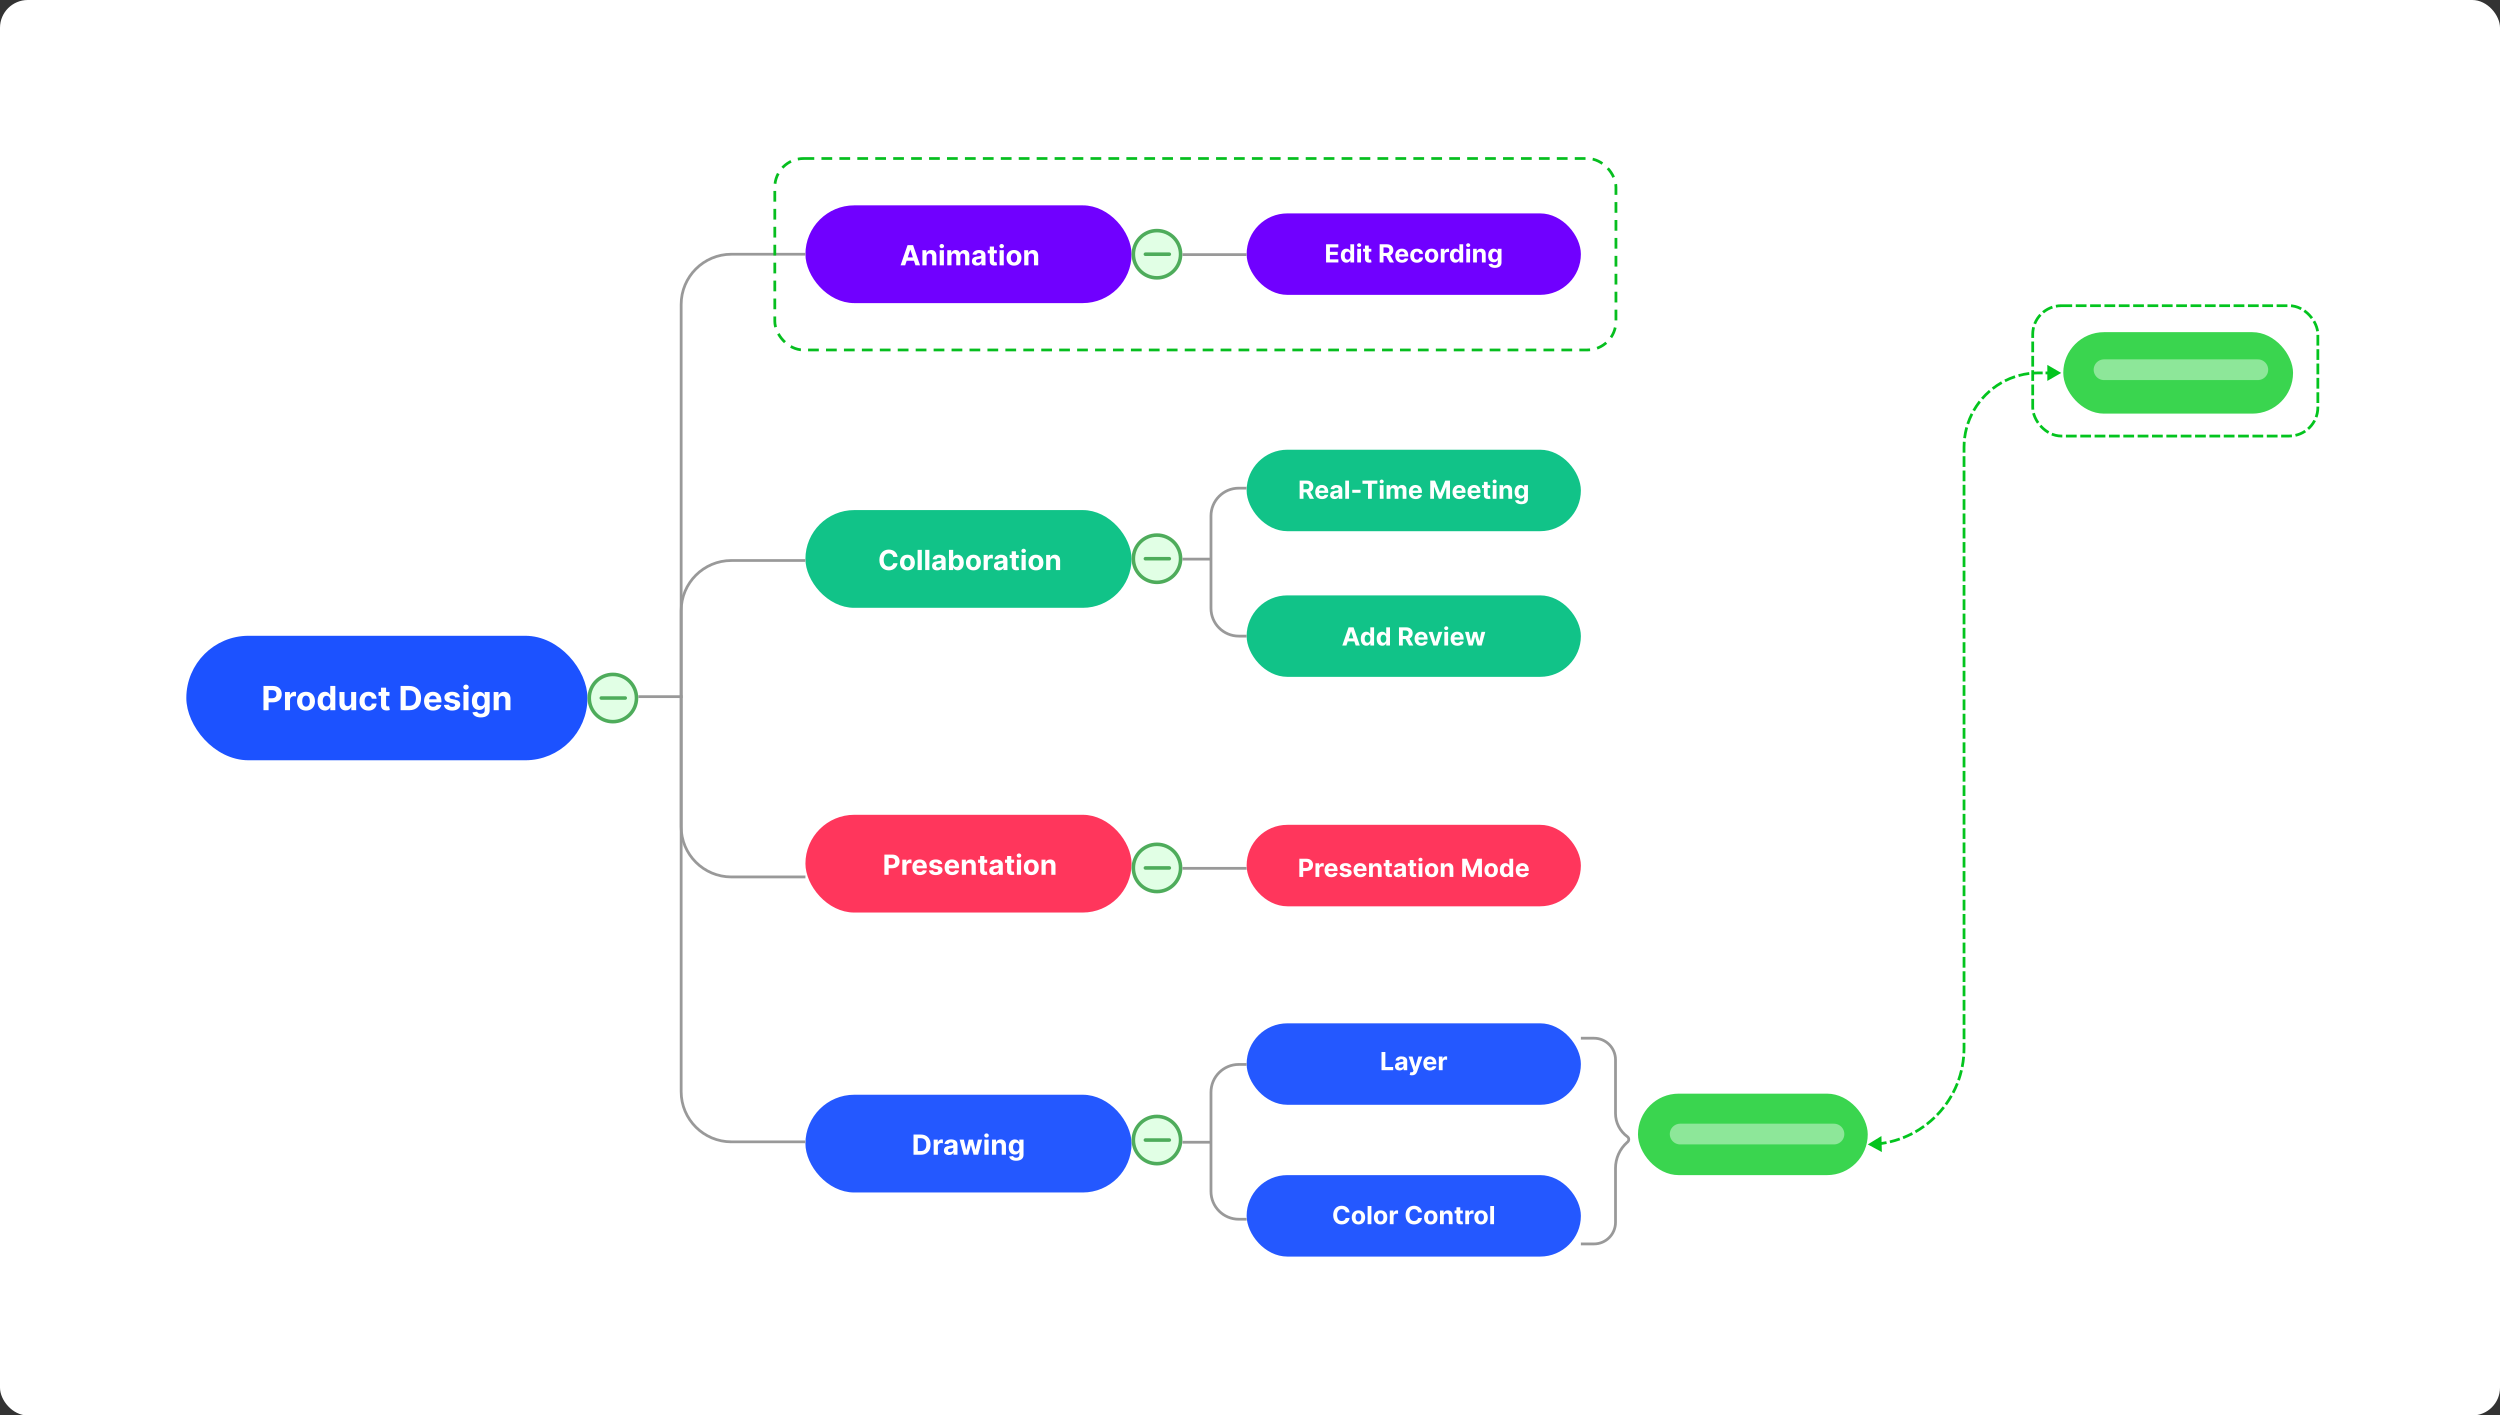 <svg width="899" height="509" viewBox="0 0 899 509" fill="none" xmlns="http://www.w3.org/2000/svg">
<rect x="0" y="0" width="899" height="509" fill="#333333" stroke="none"/>
<rect width="899" height="509" rx="10" fill="white"/>
<rect x="67" y="228.629" width="144.253" height="44.768" rx="22.384" fill="#1C52FF"/>
<rect x="289.633" y="183.422" width="117.275" height="35.155" rx="17.578" fill="#11C388"/>
<rect x="289.633" y="293" width="117.275" height="35.155" rx="17.578" fill="#FF365C"/>
<rect x="289.633" y="393.668" width="117.275" height="35.155" rx="17.578" fill="#2458FF"/>
<rect x="289.633" y="73.844" width="117.275" height="35.155" rx="17.578" fill="#7000FF"/>
<rect x="448.289" y="76.738" width="120.198" height="29.296" rx="14.648" fill="#7000FF"/>
<rect x="448.289" y="296.609" width="120.198" height="29.296" rx="14.648" fill="#FF365C"/>
<rect x="448.289" y="161.719" width="120.198" height="29.296" rx="14.648" fill="#11C388"/>
<rect x="448.289" y="367.988" width="120.198" height="29.296" rx="14.648" fill="#2458FF"/>
<rect x="741.953" y="119.445" width="82.628" height="29.296" rx="14.648" fill="#3AD54F"/>
<rect x="448.289" y="214.098" width="120.198" height="29.296" rx="14.648" fill="#11C388"/>
<rect x="448.289" y="422.57" width="120.198" height="29.296" rx="14.648" fill="#2458FF"/>
<rect x="589.016" y="393.277" width="82.628" height="29.296" rx="14.648" fill="#3AD54F"/>
<circle cx="220.39" cy="251.015" r="8.495" fill="#70FF83" fill-opacity="0.21" stroke="#4EAC5B" stroke-width="1.29"/>
<line x1="216.231" y1="251.011" x2="224.828" y2="251.011" stroke="#4EAC5B" stroke-width="1.29" stroke-linecap="round"/>
<circle cx="416.046" cy="91.421" r="8.495" fill="#70FF83" fill-opacity="0.21" stroke="#4EAC5B" stroke-width="1.29"/>
<line x1="411.887" y1="91.418" x2="420.484" y2="91.418" stroke="#4EAC5B" stroke-width="1.29" stroke-linecap="round"/>
<circle cx="416.046" cy="200.914" r="8.495" fill="#70FF83" fill-opacity="0.21" stroke="#4EAC5B" stroke-width="1.29"/>
<line x1="411.887" y1="200.91" x2="420.484" y2="200.91" stroke="#4EAC5B" stroke-width="1.29" stroke-linecap="round"/>
<circle cx="416.046" cy="312.113" r="8.495" fill="#70FF83" fill-opacity="0.21" stroke="#4EAC5B" stroke-width="1.29"/>
<line x1="411.887" y1="312.109" x2="420.484" y2="312.109" stroke="#4EAC5B" stroke-width="1.29" stroke-linecap="round"/>
<circle cx="416.046" cy="409.964" r="8.495" fill="#70FF83" fill-opacity="0.21" stroke="#4EAC5B" stroke-width="1.29"/>
<line x1="411.887" y1="409.96" x2="420.484" y2="409.96" stroke="#4EAC5B" stroke-width="1.29" stroke-linecap="round"/>
<path d="M568.484 373.344H573.195C577.47 373.344 580.935 376.809 580.935 381.084V400.373C580.935 403.686 582.524 406.799 585.207 408.743V408.743C585.835 409.198 585.882 410.116 585.304 410.633L585.076 410.837C582.441 413.196 580.935 416.564 580.935 420.101V439.575C580.935 443.85 577.47 447.316 573.195 447.316H568.484" stroke="#999999"/>
<path d="M741.216 134.098L736.216 131.211V136.984L741.216 134.098ZM671.641 411.534L676.715 414.289L676.563 408.517L671.641 411.534ZM674.773 411.897C676.034 411.785 677.276 411.607 678.495 411.366L678.301 410.385C677.117 410.619 675.91 410.792 674.685 410.9L674.773 411.897ZM679.721 411.1C680.95 410.811 682.154 410.457 683.33 410.042L682.997 409.099C681.855 409.502 680.686 409.846 679.492 410.127L679.721 411.1ZM684.505 409.604C685.677 409.142 686.818 408.619 687.925 408.04L687.46 407.154C686.386 407.717 685.277 408.225 684.139 408.673L684.505 409.604ZM689.025 407.438C690.117 406.814 691.172 406.135 692.186 405.402L691.601 404.591C690.615 405.303 689.59 405.964 688.529 406.569L689.025 407.438ZM693.189 404.65C694.18 403.879 695.128 403.056 696.03 402.186L695.336 401.467C694.459 402.312 693.538 403.111 692.575 403.86L693.189 404.65ZM696.917 401.299C697.787 400.398 698.61 399.449 699.38 398.459L698.591 397.845C697.842 398.807 697.043 399.729 696.197 400.605L696.917 401.299ZM700.132 397.456C700.865 396.441 701.545 395.386 702.168 394.294L701.3 393.798C700.694 394.859 700.034 395.884 699.322 396.87L700.132 397.456ZM702.77 393.194C703.35 392.088 703.873 390.946 704.334 389.774L703.404 389.408C702.956 390.546 702.448 391.655 701.884 392.73L702.77 393.194ZM704.773 388.599C705.188 387.424 705.541 386.22 705.831 384.991L704.857 384.762C704.576 385.955 704.233 387.125 703.83 388.267L704.773 388.599ZM706.096 383.764C706.338 382.545 706.516 381.303 706.627 380.042L705.631 379.954C705.523 381.18 705.35 382.386 705.115 383.57L706.096 383.764ZM706.715 378.79C706.748 378.168 706.765 377.541 706.765 376.91H705.765C705.765 377.523 705.749 378.132 705.717 378.738L706.715 378.79ZM706.765 376.91V374.981H705.765V376.91H706.765ZM706.765 373.695V369.836H705.765V373.695H706.765ZM706.765 368.55V364.692H705.765V368.55H706.765ZM706.765 363.406V359.547H705.765V363.406H706.765ZM706.765 358.261V354.403H705.765V358.261H706.765ZM706.765 353.116V349.258H705.765V353.116H706.765ZM706.765 347.972V344.113H705.765V347.972H706.765ZM706.765 342.827V338.969H705.765V342.827H706.765ZM706.765 337.683V333.824H705.765V337.683H706.765ZM706.765 332.538V328.68H705.765V332.538H706.765ZM706.765 327.394V323.535H705.765V327.394H706.765ZM706.765 322.249V318.391H705.765V322.249H706.765ZM706.765 317.104V313.246H705.765V317.104H706.765ZM706.765 311.96V308.102H705.765V311.96H706.765ZM706.765 306.815V302.957H705.765V306.815H706.765ZM706.765 301.671V297.812H705.765V301.671H706.765ZM706.765 296.526V292.668H705.765V296.526H706.765ZM706.765 291.382V287.523H705.765V291.382H706.765ZM706.765 286.237V282.379H705.765V286.237H706.765ZM706.765 281.093V277.234H705.765V281.093H706.765ZM706.765 275.948V272.09H705.765V275.948H706.765ZM706.765 270.803V266.945H705.765V270.803H706.765ZM706.765 265.659V261.8H705.765V265.659H706.765ZM706.765 260.514V256.656H705.765V260.514H706.765ZM706.765 255.37V251.511H705.765V255.37H706.765ZM706.765 250.225V246.367H705.765V250.225H706.765ZM706.765 245.081V241.222H705.765V245.081H706.765ZM706.765 239.936V236.078H705.765V239.936H706.765ZM706.765 234.792V230.933H705.765V234.792H706.765ZM706.765 229.647V225.789H705.765V229.647H706.765ZM706.765 224.502V220.644H705.765V224.502H706.765ZM706.765 219.358V215.499H705.765V219.358H706.765ZM706.765 214.213V210.355H705.765V214.213H706.765ZM706.765 209.069V205.21H705.765V209.069H706.765ZM706.765 203.924V200.066H705.765V203.924H706.765ZM706.765 198.78V194.921H705.765V198.78H706.765ZM706.765 193.635V189.777H705.765V193.635H706.765ZM706.765 188.491V184.632H705.765V188.491H706.765ZM706.765 183.346V179.488H705.765V183.346H706.765ZM706.765 178.202V174.343H705.765V178.202H706.765ZM706.765 173.057V169.199H705.765V173.057H706.765ZM706.765 167.912V164.054H705.765V167.912H706.765ZM706.765 162.768V160.839H705.765V162.768H706.765ZM706.765 160.839C706.765 160.188 706.789 159.544 706.835 158.906L705.838 158.833C705.789 159.495 705.765 160.164 705.765 160.839H706.765ZM706.96 157.624C707.118 156.33 707.37 155.065 707.709 153.837L706.745 153.57C706.393 154.846 706.131 156.159 705.967 157.502L706.96 157.624ZM708.083 152.604C708.489 151.373 708.985 150.181 709.562 149.038L708.669 148.588C708.07 149.775 707.556 151.012 707.133 152.291L708.083 152.604ZM710.17 147.903C710.808 146.779 711.526 145.707 712.318 144.694L711.53 144.078C710.708 145.129 709.962 146.242 709.3 147.409L710.17 147.903ZM713.135 143.699C713.978 142.723 714.891 141.81 715.866 140.968L715.213 140.211C714.2 141.085 713.253 142.033 712.379 143.045L713.135 143.699ZM716.861 140.15C717.874 139.359 718.946 138.64 720.07 138.002L719.576 137.133C718.41 137.795 717.297 138.541 716.246 139.362L716.861 140.15ZM721.205 137.394C722.349 136.818 723.54 136.322 724.771 135.915L724.458 134.966C723.179 135.388 721.942 135.903 720.755 136.501L721.205 137.394ZM726.004 135.542C727.232 135.203 728.497 134.951 729.791 134.793L729.67 133.8C728.327 133.964 727.013 134.226 725.738 134.578L726.004 135.542ZM731.073 134.668C731.711 134.621 732.356 134.598 733.006 134.598V133.598C732.331 133.598 731.663 133.622 731 133.67L731.073 134.668ZM733.006 134.598H734.545V133.598H733.006V134.598ZM735.572 134.598H738.65V133.598H735.572V134.598Z" fill="#03C41E"/>
<line x1="425.187" y1="91.562" x2="448.288" y2="91.562" stroke="#999999"/>
<line x1="425.187" y1="201.059" x2="435.471" y2="201.059" stroke="#999999"/>
<line x1="229.531" y1="250.516" x2="245.471" y2="250.516" stroke="#999999"/>
<line x1="425.187" y1="312.254" x2="448.287" y2="312.254" stroke="#999999"/>
<line x1="425.187" y1="410.746" x2="435.471" y2="410.746" stroke="#999999"/>
<path d="M289.634 91.422H263.007C253.032 91.422 244.945 99.508 244.945 109.483V392.544C244.945 402.519 253.032 410.605 263.007 410.605H289.634" stroke="#999999"/>
<path d="M289.634 201.559H263.007C253.032 201.559 244.945 209.645 244.945 219.62V297.288C244.945 307.263 253.032 315.35 263.007 315.35H289.634" stroke="#999999"/>
<path d="M448.286 175.543H445.469C439.946 175.543 435.469 180.02 435.469 185.543V218.745C435.469 224.268 439.946 228.745 445.469 228.745H448.286" stroke="#999999"/>
<path d="M448.286 382.773H445.469C439.946 382.773 435.469 387.251 435.469 392.773V428.436C435.469 433.958 439.946 438.436 445.469 438.436H448.286" stroke="#999999"/>
<rect x="278.617" y="57" width="302.476" height="68.845" rx="10.321" stroke="#06BE1F" stroke-dasharray="3.87 2.58"/>
<rect x="730.961" y="109.926" width="102.536" height="46.873" rx="10.321" stroke="#03C41E" stroke-dasharray="3.87 1.29"/>
<path d="M94.743 255.395H96.588V252.565H98.139C100.146 252.565 101.314 251.368 101.314 249.625C101.314 247.89 100.168 246.667 98.186 246.667H94.743V255.395ZM96.588 251.086V248.176H97.832C98.898 248.176 99.413 248.755 99.413 249.625C99.413 250.49 98.898 251.086 97.841 251.086H96.588ZM102.478 255.395H104.294V251.691C104.294 250.886 104.882 250.332 105.683 250.332C105.934 250.332 106.279 250.375 106.45 250.43V248.819C106.288 248.781 106.062 248.755 105.879 248.755C105.146 248.755 104.545 249.181 104.306 249.991H104.238V248.849H102.478V255.395ZM110.041 255.522C112.027 255.522 113.263 254.163 113.263 252.147C113.263 250.119 112.027 248.764 110.041 248.764C108.055 248.764 106.82 250.119 106.82 252.147C106.82 254.163 108.055 255.522 110.041 255.522ZM110.05 254.116C109.134 254.116 108.665 253.277 108.665 252.135C108.665 250.993 109.134 250.149 110.05 250.149C110.949 250.149 111.418 250.993 111.418 252.135C111.418 253.277 110.949 254.116 110.05 254.116ZM116.855 255.501C117.912 255.501 118.462 254.892 118.713 254.346H118.79V255.395H120.58V246.667H118.768V249.949H118.713C118.47 249.416 117.946 248.764 116.851 248.764C115.415 248.764 114.2 249.88 114.2 252.13C114.2 254.321 115.364 255.501 116.855 255.501ZM117.43 254.056C116.54 254.056 116.054 253.264 116.054 252.122C116.054 250.988 116.531 250.208 117.43 250.208C118.312 250.208 118.807 250.954 118.807 252.122C118.807 253.289 118.304 254.056 117.43 254.056ZM126.27 252.608C126.274 253.485 125.673 253.946 125.021 253.946C124.335 253.946 123.892 253.464 123.887 252.693V248.849H122.072V253.017C122.076 254.547 122.971 255.48 124.288 255.48C125.272 255.48 125.98 254.973 126.274 254.206H126.342V255.395H128.085V248.849H126.27V252.608ZM132.494 255.522C134.237 255.522 135.332 254.5 135.418 252.995H133.705C133.598 253.694 133.138 254.086 132.516 254.086C131.668 254.086 131.118 253.375 131.118 252.122C131.118 250.886 131.672 250.179 132.516 250.179C133.18 250.179 133.607 250.618 133.705 251.27H135.418C135.341 249.757 134.195 248.764 132.486 248.764C130.5 248.764 129.273 250.14 129.273 252.147C129.273 254.137 130.479 255.522 132.494 255.522ZM140.061 248.849H138.83V247.281H137.015V248.849H136.12V250.213H137.015V253.622C137.006 254.904 137.88 255.539 139.196 255.484C139.665 255.467 139.998 255.373 140.181 255.314L139.895 253.963C139.806 253.98 139.614 254.022 139.444 254.022C139.081 254.022 138.83 253.886 138.83 253.383V250.213H140.061V248.849ZM147.149 255.395C149.808 255.395 151.419 253.75 151.419 251.022C151.419 248.304 149.808 246.667 147.175 246.667H144.055V255.395H147.149ZM145.901 253.814V248.248H147.077C148.713 248.248 149.578 249.083 149.578 251.022C149.578 252.97 148.713 253.814 147.072 253.814H145.901ZM155.735 255.522C157.354 255.522 158.445 254.734 158.701 253.52L157.022 253.409C156.838 253.907 156.37 254.167 155.765 254.167C154.857 254.167 154.282 253.566 154.282 252.591V252.586H158.739V252.088C158.739 249.863 157.392 248.764 155.662 248.764C153.736 248.764 152.488 250.132 152.488 252.152C152.488 254.227 153.719 255.522 155.735 255.522ZM154.282 251.461C154.32 250.716 154.887 250.119 155.692 250.119C156.48 250.119 157.026 250.681 157.03 251.461H154.282ZM165.37 250.716C165.208 249.51 164.236 248.764 162.583 248.764C160.908 248.764 159.804 249.539 159.809 250.801C159.804 251.781 160.422 252.416 161.701 252.672L162.834 252.897C163.405 253.012 163.665 253.221 163.674 253.549C163.665 253.937 163.243 254.214 162.608 254.214C161.961 254.214 161.53 253.937 161.419 253.404L159.634 253.498C159.804 254.751 160.87 255.522 162.604 255.522C164.3 255.522 165.515 254.657 165.519 253.366C165.515 252.42 164.897 251.853 163.627 251.593L162.442 251.355C161.833 251.223 161.607 251.014 161.611 250.699C161.607 250.306 162.05 250.051 162.613 250.051C163.243 250.051 163.618 250.396 163.708 250.818L165.37 250.716ZM166.662 255.395H168.477V248.849H166.662V255.395ZM167.574 248.005C168.115 248.005 168.558 247.592 168.558 247.085C168.558 246.582 168.115 246.169 167.574 246.169C167.037 246.169 166.594 246.582 166.594 247.085C166.594 247.592 167.037 248.005 167.574 248.005ZM172.88 257.985C174.751 257.985 176.081 257.133 176.081 255.458V248.849H174.278V249.949H174.21C173.967 249.416 173.434 248.764 172.339 248.764C170.903 248.764 169.689 249.88 169.689 252.109C169.689 254.287 170.869 255.301 172.343 255.301C173.387 255.301 173.971 254.777 174.21 254.235H174.287V255.433C174.287 256.332 173.711 256.681 172.923 256.681C172.122 256.681 171.717 256.332 171.568 255.936L169.889 256.162C170.106 257.193 171.116 257.985 172.88 257.985ZM172.919 253.937C172.028 253.937 171.542 253.23 171.542 252.1C171.542 250.988 172.02 250.208 172.919 250.208C173.801 250.208 174.295 250.954 174.295 252.1C174.295 253.255 173.792 253.937 172.919 253.937ZM179.341 251.61C179.345 250.767 179.848 250.272 180.581 250.272C181.309 250.272 181.748 250.75 181.744 251.551V255.395H183.559V251.227C183.559 249.701 182.664 248.764 181.301 248.764C180.329 248.764 179.626 249.241 179.332 250.004H179.255V248.849H177.525V255.395H179.341V251.61Z" fill="white"/>
<path d="M325.495 95.422L326.035 93.763H328.659L329.199 95.422H330.847L328.339 88.149H326.358L323.847 95.422H325.495ZM326.425 92.563L327.32 89.811H327.377L328.272 92.563H326.425ZM333.206 92.269C333.21 91.565 333.629 91.153 334.24 91.153C334.847 91.153 335.213 91.551 335.209 92.219V95.422H336.722V91.949C336.722 90.678 335.976 89.896 334.84 89.896C334.03 89.896 333.444 90.294 333.199 90.93H333.135V89.967H331.694V95.422H333.206V92.269ZM337.914 95.422H339.427V89.967H337.914V95.422ZM338.674 89.264C339.125 89.264 339.494 88.92 339.494 88.497C339.494 88.078 339.125 87.734 338.674 87.734C338.227 87.734 337.857 88.078 337.857 88.497C337.857 88.92 338.227 89.264 338.674 89.264ZM340.639 95.422H342.152V92.148C342.152 91.544 342.535 91.143 343.039 91.143C343.537 91.143 343.87 91.484 343.87 92.02V95.422H345.337V92.091C345.337 91.526 345.66 91.143 346.211 91.143C346.694 91.143 347.056 91.445 347.056 92.052V95.422H348.565V91.754C348.565 90.571 347.862 89.896 346.846 89.896C346.047 89.896 345.426 90.305 345.202 90.93H345.145C344.971 90.298 344.414 89.896 343.664 89.896C342.929 89.896 342.372 90.287 342.145 90.93H342.081V89.967H340.639V95.422ZM351.315 95.525C352.121 95.525 352.643 95.173 352.91 94.665H352.952V95.422H354.387V91.743C354.387 90.443 353.286 89.896 352.072 89.896C350.765 89.896 349.906 90.521 349.696 91.516L351.095 91.629C351.198 91.267 351.521 91.001 352.065 91.001C352.58 91.001 352.874 91.26 352.874 91.707V91.729C352.874 92.08 352.501 92.126 351.553 92.219C350.474 92.318 349.504 92.68 349.504 93.898C349.504 94.978 350.275 95.525 351.315 95.525ZM351.749 94.481C351.283 94.481 350.95 94.264 350.95 93.849C350.95 93.423 351.301 93.213 351.834 93.138C352.164 93.092 352.704 93.014 352.885 92.894V93.472C352.885 94.044 352.413 94.481 351.749 94.481ZM358.462 89.967H357.436V88.66H355.923V89.967H355.177V91.104H355.923V93.945C355.916 95.013 356.644 95.543 357.741 95.496C358.132 95.482 358.409 95.404 358.561 95.354L358.324 94.229C358.249 94.243 358.089 94.278 357.947 94.278C357.645 94.278 357.436 94.165 357.436 93.746V91.104H358.462V89.967ZM359.447 95.422H360.96V89.967H359.447V95.422ZM360.207 89.264C360.658 89.264 361.028 88.92 361.028 88.497C361.028 88.078 360.658 87.734 360.207 87.734C359.76 87.734 359.391 88.078 359.391 88.497C359.391 88.92 359.76 89.264 360.207 89.264ZM364.637 95.528C366.291 95.528 367.321 94.396 367.321 92.716C367.321 91.026 366.291 89.896 364.637 89.896C362.982 89.896 361.952 91.026 361.952 92.716C361.952 94.396 362.982 95.528 364.637 95.528ZM364.644 94.356C363.88 94.356 363.49 93.657 363.49 92.705C363.49 91.754 363.88 91.05 364.644 91.05C365.393 91.05 365.784 91.754 365.784 92.705C365.784 93.657 365.393 94.356 364.644 94.356ZM369.818 92.269C369.821 91.565 370.24 91.153 370.851 91.153C371.458 91.153 371.824 91.551 371.82 92.219V95.422H373.333V91.949C373.333 90.678 372.588 89.896 371.451 89.896C370.642 89.896 370.056 90.294 369.811 90.93H369.747V89.967H368.305V95.422H369.818V92.269Z" fill="white"/>
<path d="M476.854 94.387H481.277V93.246H478.238V91.683H481.038V90.542H478.238V88.982H481.265V87.841H476.854V94.387ZM484.148 94.467C484.941 94.467 485.353 94.01 485.542 93.6H485.599V94.387H486.941V87.841H485.583V90.302H485.542C485.359 89.903 484.966 89.414 484.145 89.414C483.068 89.414 482.157 90.251 482.157 91.939C482.157 93.581 483.03 94.467 484.148 94.467ZM484.58 93.383C483.912 93.383 483.547 92.789 483.547 91.932C483.547 91.082 483.905 90.497 484.58 90.497C485.241 90.497 485.612 91.056 485.612 91.932C485.612 92.808 485.235 93.383 484.58 93.383ZM488.061 94.387H489.422V89.478H488.061V94.387ZM488.745 88.845C489.151 88.845 489.483 88.535 489.483 88.154C489.483 87.777 489.151 87.467 488.745 87.467C488.342 87.467 488.01 87.777 488.01 88.154C488.01 88.535 488.342 88.845 488.745 88.845ZM493.124 89.478H492.201V88.302H490.839V89.478H490.168V90.5H490.839V93.057C490.833 94.019 491.488 94.495 492.475 94.454C492.827 94.441 493.076 94.371 493.214 94.326L493 93.313C492.932 93.326 492.789 93.358 492.661 93.358C492.389 93.358 492.201 93.255 492.201 92.878V90.5H493.124V89.478ZM496.12 94.387H497.504V92.066H498.513L499.754 94.387H501.281L499.891 91.843C500.636 91.523 501.048 90.874 501.048 89.979C501.048 88.679 500.188 87.841 498.702 87.841H496.12V94.387ZM497.504 90.954V88.973H498.437C499.236 88.973 499.623 89.327 499.623 89.979C499.623 90.628 499.236 90.954 498.443 90.954H497.504ZM504.158 94.483C505.373 94.483 506.191 93.891 506.383 92.981L505.124 92.897C504.986 93.271 504.635 93.466 504.181 93.466C503.5 93.466 503.069 93.016 503.069 92.284V92.281H506.412V91.907C506.412 90.238 505.402 89.414 504.104 89.414C502.66 89.414 501.723 90.44 501.723 91.954C501.723 93.511 502.647 94.483 504.158 94.483ZM503.069 91.437C503.097 90.877 503.522 90.43 504.127 90.43C504.718 90.43 505.127 90.852 505.13 91.437H503.069ZM509.518 94.483C510.825 94.483 511.647 93.716 511.711 92.587H510.426C510.346 93.112 510.001 93.406 509.534 93.406C508.898 93.406 508.486 92.872 508.486 91.932C508.486 91.005 508.901 90.475 509.534 90.475C510.033 90.475 510.352 90.804 510.426 91.293H511.711C511.653 90.158 510.793 89.414 509.512 89.414C508.022 89.414 507.102 90.446 507.102 91.951C507.102 93.444 508.006 94.483 509.518 94.483ZM514.8 94.483C516.29 94.483 517.217 93.463 517.217 91.951C517.217 90.43 516.29 89.414 514.8 89.414C513.311 89.414 512.384 90.43 512.384 91.951C512.384 93.463 513.311 94.483 514.8 94.483ZM514.807 93.428C514.12 93.428 513.768 92.798 513.768 91.942C513.768 91.085 514.12 90.452 514.807 90.452C515.481 90.452 515.833 91.085 515.833 91.942C515.833 92.798 515.481 93.428 514.807 93.428ZM518.102 94.387H519.463V91.609C519.463 91.005 519.904 90.59 520.505 90.59C520.694 90.59 520.953 90.622 521.081 90.663V89.455C520.959 89.427 520.79 89.407 520.652 89.407C520.103 89.407 519.652 89.727 519.473 90.334H519.422V89.478H518.102V94.387ZM523.365 94.467C524.158 94.467 524.57 94.01 524.758 93.6H524.816V94.387H526.158V87.841H524.8V90.302H524.758C524.576 89.903 524.183 89.414 523.362 89.414C522.285 89.414 521.374 90.251 521.374 91.939C521.374 93.581 522.246 94.467 523.365 94.467ZM523.796 93.383C523.128 93.383 522.764 92.789 522.764 91.932C522.764 91.082 523.122 90.497 523.796 90.497C524.458 90.497 524.829 91.056 524.829 91.932C524.829 92.808 524.452 93.383 523.796 93.383ZM527.278 94.387H528.639V89.478H527.278V94.387ZM527.962 88.845C528.368 88.845 528.7 88.535 528.7 88.154C528.7 87.777 528.368 87.467 527.962 87.467C527.559 87.467 527.227 87.777 527.227 88.154C527.227 88.535 527.559 88.845 527.962 88.845ZM531.091 91.549C531.095 90.916 531.472 90.545 532.021 90.545C532.568 90.545 532.897 90.903 532.894 91.504V94.387H534.255V91.261C534.255 90.117 533.584 89.414 532.562 89.414C531.833 89.414 531.305 89.772 531.085 90.344H531.027V89.478H529.73V94.387H531.091V91.549ZM537.54 96.33C538.943 96.33 539.94 95.691 539.94 94.435V89.478H538.588V90.302H538.537C538.355 89.903 537.956 89.414 537.134 89.414C536.057 89.414 535.146 90.251 535.146 91.923C535.146 93.556 536.032 94.316 537.137 94.316C537.92 94.316 538.358 93.923 538.537 93.517H538.595V94.415C538.595 95.09 538.163 95.352 537.572 95.352C536.971 95.352 536.668 95.09 536.556 94.793L535.297 94.962C535.46 95.735 536.217 96.33 537.54 96.33ZM537.569 93.294C536.901 93.294 536.537 92.763 536.537 91.916C536.537 91.082 536.895 90.497 537.569 90.497C538.23 90.497 538.601 91.056 538.601 91.916C538.601 92.782 538.224 93.294 537.569 93.294Z" fill="white"/>
<path d="M322.768 200.277C322.565 198.598 321.294 197.632 319.611 197.632C317.69 197.632 316.223 198.988 316.223 201.368C316.223 203.74 317.665 205.103 319.611 205.103C321.475 205.103 322.601 203.864 322.768 202.525L321.212 202.518C321.067 203.296 320.456 203.743 319.636 203.743C318.531 203.743 317.782 202.923 317.782 201.368C317.782 199.855 318.521 198.992 319.646 198.992C320.488 198.992 321.095 199.478 321.212 200.277H322.768ZM326.306 205.11C327.961 205.11 328.991 203.978 328.991 202.298C328.991 200.608 327.961 199.478 326.306 199.478C324.652 199.478 323.622 200.608 323.622 202.298C323.622 203.978 324.652 205.11 326.306 205.11ZM326.314 203.939C325.55 203.939 325.159 203.239 325.159 202.287C325.159 201.336 325.55 200.632 326.314 200.632C327.063 200.632 327.453 201.336 327.453 202.287C327.453 203.239 327.063 203.939 326.314 203.939ZM331.488 197.731H329.975V205.004H331.488V197.731ZM334.212 197.731H332.699V205.004H334.212V197.731ZM336.979 205.107C337.786 205.107 338.308 204.755 338.574 204.248H338.616V205.004H340.051V201.325C340.051 200.025 338.95 199.478 337.736 199.478C336.429 199.478 335.57 200.103 335.36 201.098L336.759 201.211C336.862 200.849 337.185 200.583 337.729 200.583C338.244 200.583 338.538 200.842 338.538 201.289V201.311C338.538 201.662 338.165 201.708 337.217 201.801C336.138 201.9 335.168 202.262 335.168 203.48C335.168 204.56 335.939 205.107 336.979 205.107ZM337.413 204.063C336.947 204.063 336.614 203.846 336.614 203.431C336.614 203.005 336.965 202.795 337.498 202.721C337.828 202.674 338.368 202.596 338.549 202.475V203.054C338.549 203.626 338.077 204.063 337.413 204.063ZM341.253 205.004H342.745V204.13H342.812C343.022 204.585 343.48 205.093 344.36 205.093C345.603 205.093 346.573 204.109 346.573 202.284C346.573 200.409 345.561 199.478 344.364 199.478C343.451 199.478 343.015 200.022 342.812 200.466H342.766V197.731H341.253V205.004ZM342.734 202.277C342.734 201.304 343.146 200.682 343.881 200.682C344.63 200.682 345.028 201.332 345.028 202.277C345.028 203.228 344.623 203.889 343.881 203.889C343.153 203.889 342.734 203.25 342.734 202.277ZM350.047 205.11C351.702 205.11 352.731 203.978 352.731 202.298C352.731 200.608 351.702 199.478 350.047 199.478C348.392 199.478 347.362 200.608 347.362 202.298C347.362 203.978 348.392 205.11 350.047 205.11ZM350.054 203.939C349.29 203.939 348.9 203.239 348.9 202.287C348.9 201.336 349.29 200.632 350.054 200.632C350.803 200.632 351.194 201.336 351.194 202.287C351.194 203.239 350.803 203.939 350.054 203.939ZM353.715 205.004H355.228V201.918C355.228 201.247 355.718 200.785 356.385 200.785C356.595 200.785 356.883 200.821 357.025 200.867V199.525C356.89 199.493 356.702 199.471 356.549 199.471C355.938 199.471 355.437 199.826 355.238 200.501H355.182V199.549H353.715V205.004ZM359.206 205.107C360.012 205.107 360.534 204.755 360.8 204.248H360.843V205.004H362.278V201.325C362.278 200.025 361.177 199.478 359.962 199.478C358.656 199.478 357.796 200.103 357.587 201.098L358.986 201.211C359.089 200.849 359.412 200.583 359.955 200.583C360.47 200.583 360.765 200.842 360.765 201.289V201.311C360.765 201.662 360.392 201.708 359.444 201.801C358.364 201.9 357.395 202.262 357.395 203.48C357.395 204.56 358.165 205.107 359.206 205.107ZM359.639 204.063C359.174 204.063 358.84 203.846 358.84 203.431C358.84 203.005 359.192 202.795 359.724 202.721C360.055 202.674 360.594 202.596 360.776 202.475V203.054C360.776 203.626 360.303 204.063 359.639 204.063ZM366.353 199.549H365.326V198.243H363.814V199.549H363.068V200.686H363.814V203.527C363.806 204.596 364.534 205.125 365.632 205.078C366.022 205.064 366.299 204.986 366.452 204.936L366.214 203.811C366.14 203.825 365.98 203.86 365.838 203.86C365.536 203.86 365.326 203.747 365.326 203.328V200.686H366.353V199.549ZM367.338 205.004H368.851V199.549H367.338V205.004ZM368.098 198.846C368.549 198.846 368.918 198.502 368.918 198.079C368.918 197.66 368.549 197.316 368.098 197.316C367.651 197.316 367.281 197.66 367.281 198.079C367.281 198.502 367.651 198.846 368.098 198.846ZM372.527 205.11C374.182 205.11 375.212 203.978 375.212 202.298C375.212 200.608 374.182 199.478 372.527 199.478C370.872 199.478 369.843 200.608 369.843 202.298C369.843 203.978 370.872 205.11 372.527 205.11ZM372.534 203.939C371.771 203.939 371.38 203.239 371.38 202.287C371.38 201.336 371.771 200.632 372.534 200.632C373.284 200.632 373.674 201.336 373.674 202.287C373.674 203.239 373.284 203.939 372.534 203.939ZM377.708 201.85C377.712 201.147 378.131 200.735 378.742 200.735C379.349 200.735 379.715 201.133 379.711 201.801V205.004H381.224V201.531C381.224 200.26 380.478 199.478 379.342 199.478C378.532 199.478 377.946 199.876 377.701 200.512H377.637V199.549H376.195V205.004H377.708V201.85Z" fill="white"/>
<path d="M467.349 179.371H468.733V177.051H469.742L470.983 179.371H472.51L471.12 176.827C471.865 176.507 472.277 175.859 472.277 174.964C472.277 173.663 471.417 172.826 469.931 172.826H467.349V179.371ZM468.733 175.939V173.957H469.666C470.465 173.957 470.852 174.312 470.852 174.964C470.852 175.613 470.465 175.939 469.672 175.939H468.733ZM475.387 179.467C476.602 179.467 477.42 178.876 477.612 177.965L476.353 177.882C476.215 178.256 475.864 178.451 475.41 178.451C474.729 178.451 474.298 178 474.298 177.268V177.265H477.641V176.891C477.641 175.223 476.631 174.398 475.333 174.398C473.889 174.398 472.952 175.424 472.952 176.939C472.952 178.495 473.876 179.467 475.387 179.467ZM474.298 176.421C474.326 175.862 474.751 175.414 475.356 175.414C475.947 175.414 476.356 175.836 476.359 176.421H474.298ZM479.929 179.464C480.655 179.464 481.124 179.147 481.364 178.69H481.402V179.371H482.694V176.06C482.694 174.89 481.703 174.398 480.61 174.398C479.434 174.398 478.66 174.961 478.472 175.855L479.731 175.958C479.824 175.632 480.114 175.392 480.603 175.392C481.067 175.392 481.332 175.625 481.332 176.028V176.047C481.332 176.364 480.996 176.405 480.143 176.488C479.172 176.578 478.299 176.904 478.299 178C478.299 178.972 478.993 179.464 479.929 179.464ZM480.319 178.524C479.9 178.524 479.6 178.329 479.6 177.955C479.6 177.572 479.916 177.383 480.396 177.316C480.693 177.275 481.179 177.204 481.342 177.096V177.616C481.342 178.131 480.917 178.524 480.319 178.524ZM485.111 172.826H483.75V179.371H485.111V172.826ZM489.261 176.143H486.276V177.223H489.261V176.143ZM489.933 173.967H491.937V179.371H493.305V173.967H495.309V172.826H489.933V173.967ZM496.169 179.371H497.53V174.462H496.169V179.371ZM496.853 173.829C497.259 173.829 497.591 173.519 497.591 173.139C497.591 172.762 497.259 172.452 496.853 172.452C496.45 172.452 496.118 172.762 496.118 173.139C496.118 173.519 496.45 173.829 496.853 173.829ZM498.621 179.371H499.982V176.424C499.982 175.881 500.328 175.52 500.781 175.52C501.229 175.52 501.529 175.827 501.529 176.309V179.371H502.849V176.373C502.849 175.865 503.14 175.52 503.636 175.52C504.07 175.52 504.396 175.792 504.396 176.338V179.371H505.754V176.07C505.754 175.005 505.122 174.398 504.208 174.398C503.489 174.398 502.929 174.766 502.728 175.328H502.677C502.52 174.759 502.018 174.398 501.344 174.398C500.682 174.398 500.181 174.75 499.976 175.328H499.919V174.462H498.621V179.371ZM509.067 179.467C510.282 179.467 511.1 178.876 511.292 177.965L510.032 177.882C509.895 178.256 509.543 178.451 509.09 178.451C508.409 178.451 507.977 178 507.977 177.268V177.265H511.32V176.891C511.32 175.223 510.31 174.398 509.013 174.398C507.568 174.398 506.632 175.424 506.632 176.939C506.632 178.495 507.555 179.467 509.067 179.467ZM507.977 176.421C508.006 175.862 508.431 175.414 509.035 175.414C509.626 175.414 510.036 175.836 510.039 176.421H507.977ZM514.317 172.826V179.371H515.66V175.095H515.714L517.408 179.339H518.322L520.016 175.111H520.07V179.371H521.413V172.826H519.706L517.903 177.223H517.827L516.024 172.826H514.317ZM524.764 179.467C525.979 179.467 526.797 178.876 526.989 177.965L525.73 177.882C525.592 178.256 525.241 178.451 524.787 178.451C524.106 178.451 523.675 178 523.675 177.268V177.265H527.018V176.891C527.018 175.223 526.008 174.398 524.71 174.398C523.265 174.398 522.329 175.424 522.329 176.939C522.329 178.495 523.253 179.467 524.764 179.467ZM523.675 176.421C523.703 175.862 524.128 175.414 524.732 175.414C525.324 175.414 525.733 175.836 525.736 176.421H523.675ZM530.143 179.467C531.358 179.467 532.176 178.876 532.368 177.965L531.109 177.882C530.971 178.256 530.62 178.451 530.166 178.451C529.485 178.451 529.053 178 529.053 177.268V177.265H532.397V176.891C532.397 175.223 531.387 174.398 530.089 174.398C528.644 174.398 527.708 175.424 527.708 176.939C527.708 178.495 528.632 179.467 530.143 179.467ZM529.053 176.421C529.082 175.862 529.507 175.414 530.111 175.414C530.703 175.414 531.112 175.836 531.115 176.421H529.053ZM535.896 174.462H534.973V173.286H533.611V174.462H532.94V175.485H533.611V178.042C533.605 179.004 534.26 179.48 535.247 179.438C535.599 179.425 535.848 179.355 535.986 179.31L535.772 178.297C535.704 178.31 535.561 178.342 535.433 178.342C535.161 178.342 534.973 178.24 534.973 177.863V175.485H535.896V174.462ZM536.783 179.371H538.145V174.462H536.783V179.371ZM537.467 173.829C537.873 173.829 538.205 173.519 538.205 173.139C538.205 172.762 537.873 172.452 537.467 172.452C537.064 172.452 536.732 172.762 536.732 173.139C536.732 173.519 537.064 173.829 537.467 173.829ZM540.597 176.533C540.6 175.9 540.977 175.529 541.527 175.529C542.073 175.529 542.402 175.887 542.399 176.488V179.371H543.761V176.245C543.761 175.101 543.09 174.398 542.067 174.398C541.338 174.398 540.811 174.756 540.59 175.328H540.533V174.462H539.235V179.371H540.597V176.533ZM547.045 181.314C548.449 181.314 549.446 180.675 549.446 179.419V174.462H548.094V175.287H548.043C547.86 174.887 547.461 174.398 546.64 174.398C545.563 174.398 544.652 175.235 544.652 176.907C544.652 178.54 545.537 179.301 546.643 179.301C547.426 179.301 547.864 178.908 548.043 178.502H548.1V179.4C548.1 180.074 547.669 180.336 547.077 180.336C546.477 180.336 546.173 180.074 546.061 179.777L544.802 179.946C544.965 180.72 545.722 181.314 547.045 181.314ZM547.074 178.278C546.406 178.278 546.042 177.748 546.042 176.901C546.042 176.066 546.4 175.482 547.074 175.482C547.736 175.482 548.107 176.041 548.107 176.901C548.107 177.767 547.729 178.278 547.074 178.278Z" fill="white"/>
<path d="M484.17 232.133L484.656 230.64H487.017L487.503 232.133H488.986L486.73 225.587H484.946L482.687 232.133H484.17ZM485.007 229.56L485.812 227.083H485.864L486.669 229.56H485.007ZM491.329 232.213C492.121 232.213 492.534 231.756 492.722 231.347H492.78V232.133H494.122V225.587H492.764V228.048H492.722C492.54 227.649 492.147 227.16 491.326 227.16C490.249 227.16 489.338 227.997 489.338 229.685C489.338 231.327 490.21 232.213 491.329 232.213ZM491.76 231.129C491.092 231.129 490.728 230.535 490.728 229.678C490.728 228.828 491.086 228.243 491.76 228.243C492.422 228.243 492.793 228.803 492.793 229.678C492.793 230.554 492.415 231.129 491.76 231.129ZM497.051 232.213C497.843 232.213 498.255 231.756 498.444 231.347H498.502V232.133H499.844V225.587H498.486V228.048H498.444C498.262 227.649 497.869 227.16 497.047 227.16C495.97 227.16 495.059 227.997 495.059 229.685C495.059 231.327 495.932 232.213 497.051 232.213ZM497.482 231.129C496.814 231.129 496.45 230.535 496.45 229.678C496.45 228.828 496.808 228.243 497.482 228.243C498.144 228.243 498.514 228.803 498.514 229.678C498.514 230.554 498.137 231.129 497.482 231.129ZM503.072 232.133H504.456V229.812H505.466L506.706 232.133H508.233L506.843 229.589C507.588 229.269 508 228.62 508 227.725C508 226.425 507.14 225.587 505.654 225.587H503.072V232.133ZM504.456 228.7V226.719H505.389C506.188 226.719 506.575 227.074 506.575 227.725C506.575 228.374 506.188 228.7 505.395 228.7H504.456ZM511.111 232.229C512.325 232.229 513.143 231.637 513.335 230.727L512.076 230.643C511.938 231.017 511.587 231.212 511.133 231.212C510.452 231.212 510.021 230.762 510.021 230.03V230.027H513.364V229.653C513.364 227.984 512.354 227.16 511.056 227.16C509.612 227.16 508.675 228.186 508.675 229.701C508.675 231.257 509.599 232.229 511.111 232.229ZM510.021 229.183C510.05 228.624 510.475 228.176 511.079 228.176C511.67 228.176 512.079 228.598 512.082 229.183H510.021ZM518.688 227.224H517.247L516.231 230.736H516.18L515.16 227.224H513.722L515.438 232.133H516.972L518.688 227.224ZM519.385 232.133H520.747V227.224H519.385V232.133ZM520.069 226.591C520.475 226.591 520.807 226.281 520.807 225.901C520.807 225.523 520.475 225.213 520.069 225.213C519.666 225.213 519.334 225.523 519.334 225.901C519.334 226.281 519.666 226.591 520.069 226.591ZM524.074 232.229C525.289 232.229 526.107 231.637 526.299 230.727L525.04 230.643C524.902 231.017 524.551 231.212 524.097 231.212C523.416 231.212 522.985 230.762 522.985 230.03V230.027H526.328V229.653C526.328 227.984 525.318 227.16 524.02 227.16C522.576 227.16 521.639 228.186 521.639 229.701C521.639 231.257 522.563 232.229 524.074 232.229ZM522.985 229.183C523.013 228.624 523.438 228.176 524.043 228.176C524.634 228.176 525.043 228.598 525.046 229.183H522.985ZM528.149 232.133H529.588L530.431 229.045H530.492L531.336 232.133H532.777L534.11 227.224H532.736L531.988 230.503H531.946L531.141 227.224H529.789L528.996 230.522H528.952L528.191 227.224H526.813L528.149 232.133Z" fill="white"/>
<path d="M318.021 314.582H319.558V312.224H320.851C322.524 312.224 323.497 311.226 323.497 309.774C323.497 308.328 322.541 307.309 320.89 307.309H318.021V314.582ZM319.558 310.992V308.566H320.595C321.483 308.566 321.913 309.049 321.913 309.774C321.913 310.495 321.483 310.992 320.602 310.992H319.558ZM324.467 314.582H325.98V311.496C325.98 310.825 326.47 310.363 327.137 310.363C327.347 310.363 327.635 310.399 327.777 310.445V309.103C327.642 309.071 327.453 309.049 327.301 309.049C326.69 309.049 326.189 309.404 325.99 310.079H325.934V309.127H324.467V314.582ZM330.791 314.689C332.14 314.689 333.049 314.032 333.262 313.02L331.863 312.927C331.71 313.343 331.32 313.559 330.816 313.559C330.059 313.559 329.58 313.059 329.58 312.245V312.242H333.294V311.826C333.294 309.973 332.172 309.056 330.73 309.056C329.125 309.056 328.085 310.196 328.085 311.88C328.085 313.609 329.111 314.689 330.791 314.689ZM329.58 311.304C329.612 310.683 330.084 310.186 330.755 310.186C331.412 310.186 331.867 310.654 331.87 311.304H329.58ZM338.82 310.683C338.685 309.678 337.875 309.056 336.497 309.056C335.102 309.056 334.182 309.703 334.186 310.754C334.182 311.571 334.697 312.1 335.762 312.313L336.707 312.501C337.183 312.597 337.399 312.771 337.406 313.044C337.399 313.368 337.048 313.598 336.519 313.598C335.979 313.598 335.62 313.368 335.528 312.924L334.04 313.002C334.182 314.046 335.07 314.689 336.515 314.689C337.928 314.689 338.941 313.968 338.944 312.892C338.941 312.103 338.426 311.631 337.367 311.414L336.38 311.216C335.872 311.105 335.684 310.931 335.688 310.669C335.684 310.342 336.053 310.129 336.522 310.129C337.048 310.129 337.36 310.417 337.435 310.768L338.82 310.683ZM342.382 314.689C343.732 314.689 344.641 314.032 344.854 313.02L343.455 312.927C343.302 313.343 342.912 313.559 342.407 313.559C341.651 313.559 341.172 313.059 341.172 312.245V312.242H344.886V311.826C344.886 309.973 343.764 309.056 342.322 309.056C340.717 309.056 339.676 310.196 339.676 311.88C339.676 313.609 340.703 314.689 342.382 314.689ZM341.172 311.304C341.203 310.683 341.676 310.186 342.347 310.186C343.004 310.186 343.458 310.654 343.462 311.304H341.172ZM347.386 311.429C347.39 310.725 347.809 310.314 348.419 310.314C349.027 310.314 349.392 310.711 349.389 311.379V314.582H350.902V311.109C350.902 309.838 350.156 309.056 349.02 309.056C348.21 309.056 347.624 309.454 347.379 310.09H347.315V309.127H345.873V314.582H347.386V311.429ZM354.995 309.127H353.969V307.821H352.456V309.127H351.71V310.264H352.456V313.105C352.449 314.174 353.177 314.703 354.274 314.657C354.665 314.642 354.942 314.564 355.095 314.515L354.857 313.389C354.782 313.403 354.622 313.439 354.48 313.439C354.178 313.439 353.969 313.325 353.969 312.906V310.264H354.995V309.127ZM357.536 314.685C358.342 314.685 358.864 314.333 359.131 313.826H359.173V314.582H360.608V310.903C360.608 309.603 359.507 309.056 358.292 309.056C356.986 309.056 356.126 309.681 355.917 310.676L357.316 310.789C357.419 310.427 357.742 310.161 358.285 310.161C358.8 310.161 359.095 310.42 359.095 310.868V310.889C359.095 311.24 358.722 311.287 357.774 311.379C356.694 311.478 355.725 311.841 355.725 313.059C355.725 314.138 356.496 314.685 357.536 314.685ZM357.969 313.641C357.504 313.641 357.17 313.424 357.17 313.009C357.17 312.583 357.522 312.373 358.055 312.299C358.385 312.252 358.925 312.174 359.106 312.054V312.632C359.106 313.204 358.633 313.641 357.969 313.641ZM364.683 309.127H363.656V307.821H362.144V309.127H361.398V310.264H362.144V313.105C362.137 314.174 362.865 314.703 363.962 314.657C364.352 314.642 364.629 314.564 364.782 314.515L364.544 313.389C364.47 313.403 364.31 313.439 364.168 313.439C363.866 313.439 363.656 313.325 363.656 312.906V310.264H364.683V309.127ZM365.668 314.582H367.181V309.127H365.668V314.582ZM366.428 308.424C366.879 308.424 367.248 308.08 367.248 307.657C367.248 307.238 366.879 306.894 366.428 306.894C365.981 306.894 365.611 307.238 365.611 307.657C365.611 308.08 365.981 308.424 366.428 308.424ZM370.857 314.689C372.512 314.689 373.542 313.556 373.542 311.876C373.542 310.186 372.512 309.056 370.857 309.056C369.202 309.056 368.173 310.186 368.173 311.876C368.173 313.556 369.202 314.689 370.857 314.689ZM370.864 313.517C370.101 313.517 369.71 312.817 369.71 311.865C369.71 310.914 370.101 310.211 370.864 310.211C371.614 310.211 372.004 310.914 372.004 311.865C372.004 312.817 371.614 313.517 370.864 313.517ZM376.038 311.429C376.042 310.725 376.461 310.314 377.072 310.314C377.679 310.314 378.045 310.711 378.041 311.379V314.582H379.554V311.109C379.554 309.838 378.808 309.056 377.672 309.056C376.862 309.056 376.276 309.454 376.031 310.09H375.967V309.127H374.526V314.582H376.038V311.429Z" fill="white"/>
<path d="M467.243 315.348H468.627V313.225H469.79C471.296 313.225 472.171 312.327 472.171 311.02C472.171 309.719 471.312 308.802 469.826 308.802H467.243V315.348ZM468.627 312.116V309.934H469.56C470.359 309.934 470.746 310.368 470.746 311.02C470.746 311.669 470.359 312.116 469.567 312.116H468.627ZM473.045 315.348H474.406V312.57C474.406 311.966 474.847 311.551 475.448 311.551C475.637 311.551 475.896 311.583 476.023 311.624V310.416C475.902 310.387 475.733 310.368 475.595 310.368C475.045 310.368 474.595 310.688 474.416 311.295H474.365V310.439H473.045V315.348ZM478.736 315.444C479.951 315.444 480.769 314.852 480.961 313.941L479.701 313.858C479.564 314.232 479.212 314.427 478.758 314.427C478.078 314.427 477.646 313.977 477.646 313.245V313.241H480.989V312.868C480.989 311.199 479.979 310.375 478.682 310.375C477.237 310.375 476.301 311.401 476.301 312.915C476.301 314.472 477.224 315.444 478.736 315.444ZM477.646 312.398C477.675 311.838 478.1 311.391 478.704 311.391C479.295 311.391 479.705 311.813 479.708 312.398H477.646ZM485.962 311.838C485.841 310.934 485.112 310.375 483.872 310.375C482.616 310.375 481.788 310.956 481.792 311.902C481.788 312.637 482.252 313.114 483.211 313.305L484.061 313.475C484.489 313.561 484.684 313.718 484.69 313.964C484.684 314.255 484.367 314.462 483.891 314.462C483.405 314.462 483.083 314.255 483 313.855L481.66 313.925C481.788 314.865 482.587 315.444 483.888 315.444C485.16 315.444 486.071 314.795 486.074 313.826C486.071 313.117 485.608 312.692 484.655 312.497L483.767 312.318C483.31 312.219 483.14 312.062 483.143 311.826C483.14 311.532 483.473 311.34 483.894 311.34C484.367 311.34 484.649 311.599 484.716 311.915L485.962 311.838ZM489.169 315.444C490.383 315.444 491.201 314.852 491.393 313.941L490.134 313.858C489.996 314.232 489.645 314.427 489.191 314.427C488.51 314.427 488.079 313.977 488.079 313.245V313.241H491.422V312.868C491.422 311.199 490.412 310.375 489.114 310.375C487.67 310.375 486.733 311.401 486.733 312.915C486.733 314.472 487.657 315.444 489.169 315.444ZM488.079 312.398C488.108 311.838 488.533 311.391 489.137 311.391C489.728 311.391 490.137 311.813 490.14 312.398H488.079ZM493.672 312.51C493.675 311.877 494.052 311.506 494.602 311.506C495.148 311.506 495.478 311.864 495.474 312.465V315.348H496.836V312.222C496.836 311.078 496.165 310.375 495.142 310.375C494.413 310.375 493.886 310.733 493.666 311.305H493.608V310.439H492.31V315.348H493.672V312.51ZM500.52 310.439H499.597V309.262H498.235V310.439H497.564V311.461H498.235V314.018C498.229 314.98 498.884 315.456 499.871 315.415C500.223 315.402 500.472 315.332 500.61 315.287L500.396 314.274C500.328 314.287 500.185 314.319 500.057 314.319C499.785 314.319 499.597 314.216 499.597 313.839V311.461H500.52V310.439ZM502.807 315.44C503.532 315.44 504.002 315.124 504.242 314.667H504.28V315.348H505.572V312.037C505.572 310.867 504.581 310.375 503.488 310.375C502.312 310.375 501.538 310.937 501.35 311.832L502.609 311.934C502.701 311.608 502.992 311.369 503.481 311.369C503.945 311.369 504.21 311.602 504.21 312.005V312.024C504.21 312.34 503.874 312.382 503.021 312.465C502.049 312.554 501.177 312.88 501.177 313.977C501.177 314.948 501.871 315.44 502.807 315.44ZM503.197 314.501C502.778 314.501 502.478 314.306 502.478 313.932C502.478 313.548 502.794 313.36 503.274 313.293C503.571 313.251 504.057 313.181 504.22 313.072V313.593C504.22 314.108 503.795 314.501 503.197 314.501ZM509.239 310.439H508.315V309.262H506.954V310.439H506.283V311.461H506.954V314.018C506.947 314.98 507.603 315.456 508.59 315.415C508.942 315.402 509.191 315.332 509.328 315.287L509.114 314.274C509.047 314.287 508.903 314.319 508.776 314.319C508.504 314.319 508.315 314.216 508.315 313.839V311.461H509.239V310.439ZM510.126 315.348H511.487V310.439H510.126V315.348ZM510.81 309.806C511.216 309.806 511.548 309.496 511.548 309.115C511.548 308.738 511.216 308.428 510.81 308.428C510.407 308.428 510.075 308.738 510.075 309.115C510.075 309.496 510.407 309.806 510.81 309.806ZM514.796 315.444C516.285 315.444 517.212 314.424 517.212 312.912C517.212 311.391 516.285 310.375 514.796 310.375C513.307 310.375 512.38 311.391 512.38 312.912C512.38 314.424 513.307 315.444 514.796 315.444ZM514.802 314.389C514.115 314.389 513.764 313.759 513.764 312.903C513.764 312.046 514.115 311.413 514.802 311.413C515.477 311.413 515.828 312.046 515.828 312.903C515.828 313.759 515.477 314.389 514.802 314.389ZM519.459 312.51C519.462 311.877 519.839 311.506 520.389 311.506C520.936 311.506 521.265 311.864 521.262 312.465V315.348H522.623V312.222C522.623 311.078 521.952 310.375 520.929 310.375C520.201 310.375 519.673 310.733 519.453 311.305H519.395V310.439H518.098V315.348H519.459V312.51ZM525.805 308.802V315.348H527.147V311.071H527.201L528.895 315.316H529.809L531.503 311.087H531.558V315.348H532.9V308.802H531.193L529.391 313.2H529.314L527.511 308.802H525.805ZM536.233 315.444C537.722 315.444 538.649 314.424 538.649 312.912C538.649 311.391 537.722 310.375 536.233 310.375C534.743 310.375 533.816 311.391 533.816 312.912C533.816 314.424 534.743 315.444 536.233 315.444ZM536.239 314.389C535.552 314.389 535.2 313.759 535.2 312.903C535.2 312.046 535.552 311.413 536.239 311.413C536.913 311.413 537.265 312.046 537.265 312.903C537.265 313.759 536.913 314.389 536.239 314.389ZM541.343 315.428C542.136 315.428 542.548 314.971 542.736 314.561H542.794V315.348H544.136V308.802H542.778V311.263H542.736C542.554 310.864 542.161 310.375 541.34 310.375C540.263 310.375 539.352 311.212 539.352 312.9C539.352 314.542 540.224 315.428 541.343 315.428ZM541.774 314.344C541.106 314.344 540.742 313.75 540.742 312.893C540.742 312.043 541.1 311.458 541.774 311.458C542.436 311.458 542.807 312.017 542.807 312.893C542.807 313.769 542.43 314.344 541.774 314.344ZM547.493 315.444C548.707 315.444 549.526 314.852 549.717 313.941L548.458 313.858C548.321 314.232 547.969 314.427 547.515 314.427C546.835 314.427 546.403 313.977 546.403 313.245V313.241H549.746V312.868C549.746 311.199 548.736 310.375 547.439 310.375C545.994 310.375 545.058 311.401 545.058 312.915C545.058 314.472 545.981 315.444 547.493 315.444ZM546.403 312.398C546.432 311.838 546.857 311.391 547.461 311.391C548.052 311.391 548.461 311.813 548.465 312.398H546.403Z" fill="white"/>
<path d="M331.08 415.25C333.296 415.25 334.639 413.879 334.639 411.607C334.639 409.341 333.296 407.977 331.102 407.977H328.502V415.25H331.08ZM330.04 413.933V409.295H331.02C332.384 409.295 333.104 409.991 333.104 411.607C333.104 413.229 332.384 413.933 331.016 413.933H330.04ZM335.749 415.25H337.262V412.164C337.262 411.493 337.752 411.031 338.42 411.031C338.629 411.031 338.917 411.067 339.059 411.113V409.771C338.924 409.739 338.736 409.717 338.583 409.717C337.972 409.717 337.472 410.072 337.273 410.747H337.216V409.795H335.749V415.25ZM341.24 415.353C342.046 415.353 342.568 415.001 342.835 414.494H342.877V415.25H344.312V411.571C344.312 410.271 343.211 409.724 341.997 409.724C340.69 409.724 339.83 410.349 339.621 411.344L341.02 411.457C341.123 411.095 341.446 410.829 341.989 410.829C342.504 410.829 342.799 411.088 342.799 411.536V411.557C342.799 411.908 342.426 411.955 341.478 412.047C340.399 412.146 339.429 412.509 339.429 413.727C339.429 414.806 340.2 415.353 341.24 415.353ZM341.673 414.309C341.208 414.309 340.874 414.092 340.874 413.677C340.874 413.251 341.226 413.041 341.759 412.967C342.089 412.92 342.629 412.842 342.81 412.722V413.3C342.81 413.872 342.337 414.309 341.673 414.309ZM346.562 415.25H348.16L349.097 411.82H349.165L350.102 415.25H351.704L353.184 409.795H351.657L350.826 413.439H350.78L349.885 409.795H348.383L347.503 413.46H347.453L346.608 409.795H345.077L346.562 415.25ZM353.991 415.25H355.504V409.795H353.991V415.25ZM354.751 409.092C355.202 409.092 355.572 408.748 355.572 408.325C355.572 407.906 355.202 407.562 354.751 407.562C354.304 407.562 353.935 407.906 353.935 408.325C353.935 408.748 354.304 409.092 354.751 409.092ZM358.229 412.097C358.232 411.393 358.651 410.982 359.262 410.982C359.869 410.982 360.235 411.379 360.232 412.047V415.25H361.744V411.777C361.744 410.506 360.999 409.724 359.862 409.724C359.053 409.724 358.467 410.122 358.222 410.758H358.158V409.795H356.716V415.25H358.229V412.097ZM365.394 417.409C366.953 417.409 368.061 416.699 368.061 415.303V409.795H366.559V410.712H366.502C366.3 410.268 365.856 409.724 364.943 409.724C363.746 409.724 362.734 410.655 362.734 412.512C362.734 414.327 363.718 415.172 364.947 415.172C365.817 415.172 366.303 414.735 366.502 414.284H366.566V415.282C366.566 416.031 366.087 416.322 365.43 416.322C364.762 416.322 364.425 416.031 364.3 415.701L362.901 415.889C363.082 416.749 363.924 417.409 365.394 417.409ZM365.426 414.036C364.684 414.036 364.279 413.446 364.279 412.505C364.279 411.578 364.677 410.928 365.426 410.928C366.161 410.928 366.573 411.55 366.573 412.505C366.573 413.467 366.154 414.036 365.426 414.036Z" fill="white"/>
<path d="M496.792 384.844H500.982V383.703H498.176V378.298H496.792V384.844ZM503.273 384.936C503.998 384.936 504.468 384.62 504.708 384.163H504.746V384.844H506.037V381.533C506.037 380.363 505.047 379.871 503.954 379.871C502.777 379.871 502.004 380.433 501.815 381.328L503.075 381.43C503.167 381.104 503.458 380.865 503.947 380.865C504.411 380.865 504.676 381.098 504.676 381.501V381.52C504.676 381.836 504.34 381.878 503.487 381.961C502.515 382.05 501.643 382.376 501.643 383.473C501.643 384.444 502.336 384.936 503.273 384.936ZM503.663 383.997C503.244 383.997 502.944 383.802 502.944 383.428C502.944 383.044 503.26 382.856 503.739 382.789C504.037 382.747 504.522 382.677 504.685 382.568V383.089C504.685 383.604 504.26 383.997 503.663 383.997ZM507.758 386.685C508.772 386.685 509.308 386.167 509.587 385.374L511.495 379.941L510.053 379.935L509.027 383.54H508.976L507.96 379.935H506.528L508.289 384.984L508.209 385.192C508.03 385.652 507.688 385.675 507.209 385.528L506.902 386.544C507.097 386.627 507.413 386.685 507.758 386.685ZM514.261 384.94C515.476 384.94 516.294 384.348 516.486 383.438L515.227 383.354C515.089 383.728 514.738 383.923 514.284 383.923C513.603 383.923 513.172 383.473 513.172 382.741V382.738H516.515V382.364C516.515 380.695 515.505 379.871 514.207 379.871C512.763 379.871 511.826 380.897 511.826 382.412C511.826 383.968 512.75 384.94 514.261 384.94ZM513.172 381.894C513.2 381.335 513.625 380.887 514.23 380.887C514.821 380.887 515.23 381.309 515.233 381.894H513.172ZM517.403 384.844H518.765V382.066C518.765 381.462 519.206 381.047 519.807 381.047C519.995 381.047 520.254 381.079 520.382 381.12V379.912C520.26 379.884 520.091 379.864 519.954 379.864C519.404 379.864 518.953 380.184 518.774 380.791H518.723V379.935H517.403V384.844Z" fill="white"/>
<path d="M485.31 435.969C485.128 434.457 483.984 433.588 482.469 433.588C480.74 433.588 479.42 434.809 479.42 436.95C479.42 439.085 480.717 440.312 482.469 440.312C484.147 440.312 485.16 439.197 485.31 437.992L483.91 437.985C483.779 438.685 483.229 439.088 482.491 439.088C481.497 439.088 480.823 438.35 480.823 436.95C480.823 435.588 481.487 434.812 482.501 434.812C483.258 434.812 483.805 435.25 483.91 435.969H485.31ZM488.495 440.319C489.984 440.319 490.911 439.299 490.911 437.787C490.911 436.266 489.984 435.25 488.495 435.25C487.005 435.25 486.079 436.266 486.079 437.787C486.079 439.299 487.005 440.319 488.495 440.319ZM488.501 439.264C487.814 439.264 487.462 438.634 487.462 437.778C487.462 436.921 487.814 436.288 488.501 436.288C489.176 436.288 489.527 436.921 489.527 437.778C489.527 438.634 489.176 439.264 488.501 439.264ZM493.158 433.677H491.796V440.223H493.158V433.677ZM496.466 440.319C497.956 440.319 498.883 439.299 498.883 437.787C498.883 436.266 497.956 435.25 496.466 435.25C494.977 435.25 494.05 436.266 494.05 437.787C494.05 439.299 494.977 440.319 496.466 440.319ZM496.473 439.264C495.786 439.264 495.434 438.634 495.434 437.778C495.434 436.921 495.786 436.288 496.473 436.288C497.147 436.288 497.499 436.921 497.499 437.778C497.499 438.634 497.147 439.264 496.473 439.264ZM499.768 440.223H501.129V437.445C501.129 436.841 501.57 436.426 502.171 436.426C502.36 436.426 502.619 436.458 502.747 436.499V435.291C502.625 435.262 502.456 435.243 502.318 435.243C501.769 435.243 501.318 435.563 501.139 436.17H501.088V435.314H499.768V440.223ZM511.334 435.969C511.152 434.457 510.008 433.588 508.493 433.588C506.764 433.588 505.444 434.809 505.444 436.95C505.444 439.085 506.742 440.312 508.493 440.312C510.171 440.312 511.184 439.197 511.334 437.992L509.934 437.985C509.803 438.685 509.254 439.088 508.515 439.088C507.521 439.088 506.847 438.35 506.847 436.95C506.847 435.588 507.512 434.812 508.525 434.812C509.282 434.812 509.829 435.25 509.934 435.969H511.334ZM514.519 440.319C516.009 440.319 516.935 439.299 516.935 437.787C516.935 436.266 516.009 435.25 514.519 435.25C513.03 435.25 512.103 436.266 512.103 437.787C512.103 439.299 513.03 440.319 514.519 440.319ZM514.526 439.264C513.838 439.264 513.487 438.634 513.487 437.778C513.487 436.921 513.838 436.288 514.526 436.288C515.2 436.288 515.551 436.921 515.551 437.778C515.551 438.634 515.2 439.264 514.526 439.264ZM519.182 437.385C519.185 436.752 519.562 436.381 520.112 436.381C520.659 436.381 520.988 436.739 520.985 437.34V440.223H522.346V437.097C522.346 435.953 521.675 435.25 520.652 435.25C519.924 435.25 519.396 435.608 519.176 436.18H519.118V435.314H517.821V440.223H519.182V437.385ZM526.03 435.314H525.107V434.137H523.745V435.314H523.074V436.336H523.745V438.893C523.739 439.855 524.394 440.331 525.382 440.29C525.733 440.277 525.983 440.207 526.12 440.162L525.906 439.149C525.839 439.162 525.695 439.194 525.567 439.194C525.295 439.194 525.107 439.091 525.107 438.714V436.336H526.03V435.314ZM526.917 440.223H528.279V437.445C528.279 436.841 528.72 436.426 529.321 436.426C529.509 436.426 529.768 436.458 529.896 436.499V435.291C529.775 435.262 529.605 435.243 529.468 435.243C528.918 435.243 528.467 435.563 528.288 436.17H528.237V435.314H526.917V440.223ZM532.589 440.319C534.079 440.319 535.006 439.299 535.006 437.787C535.006 436.266 534.079 435.25 532.589 435.25C531.1 435.25 530.173 436.266 530.173 437.787C530.173 439.299 531.1 440.319 532.589 440.319ZM532.596 439.264C531.909 439.264 531.557 438.634 531.557 437.778C531.557 436.921 531.909 436.288 532.596 436.288C533.27 436.288 533.622 436.921 533.622 437.778C533.622 438.634 533.27 439.264 532.596 439.264ZM537.252 433.677H535.891V440.223H537.252V433.677Z" fill="white"/>
<line x1="604.188" y1="407.808" x2="659.492" y2="407.808" stroke="white" stroke-opacity="0.42" stroke-width="7.455" stroke-linecap="round"/>
<line x1="756.61" y1="132.952" x2="811.914" y2="132.952" stroke="white" stroke-opacity="0.42" stroke-width="7.455" stroke-linecap="round"/>
</svg>